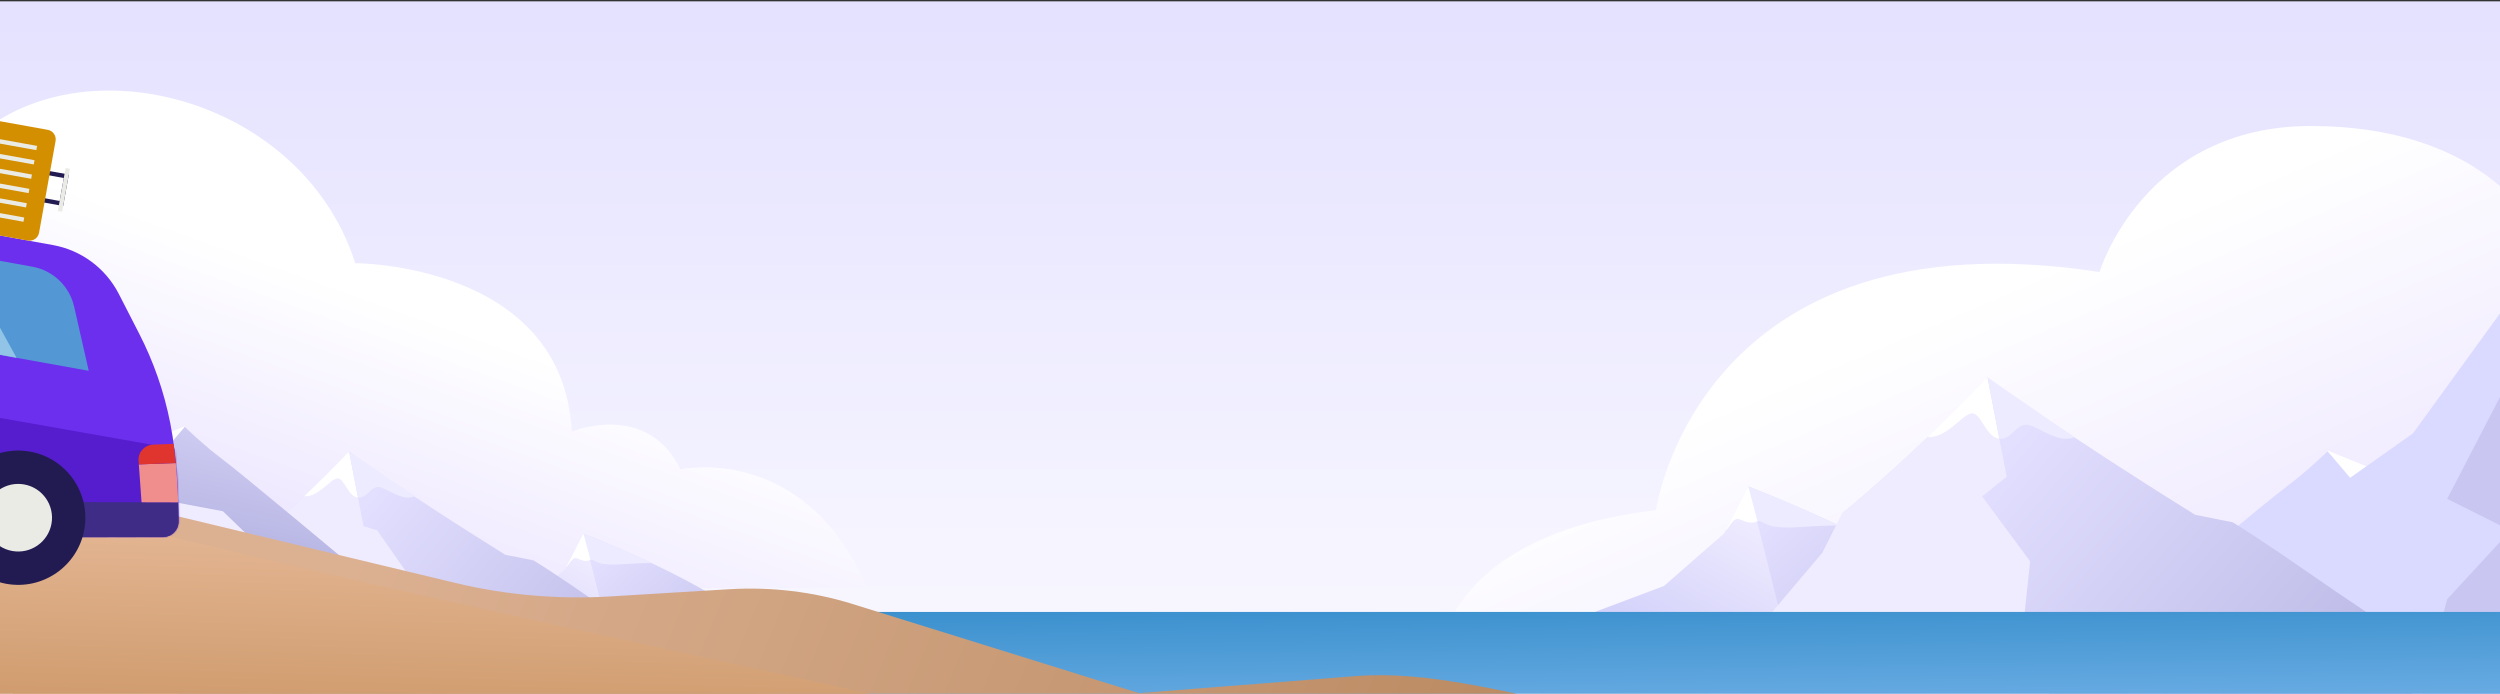 <svg fill="none" height="390" viewBox="0 0 1405 390" width="1405" xmlns="http://www.w3.org/2000/svg" xmlns:xlink="http://www.w3.org/1999/xlink"><rect x="0" y="0" width="1405" height="390" fill="#333333" stroke="none"/><linearGradient id="a" gradientUnits="userSpaceOnUse" x1="704.471" x2="704.473" y1="484.736" y2="-39.106"><stop offset="0" stop-color="#fff"></stop><stop offset="1" stop-color="#e2dfff"></stop></linearGradient><linearGradient id="b"><stop offset="0" stop-color="#fff"></stop><stop offset="1" stop-color="#d8caff"></stop></linearGradient><linearGradient id="c" gradientUnits="userSpaceOnUse" x1="277.543" x2="174.891" xlink:href="#b" y1="191.502" y2="477.868"></linearGradient><linearGradient id="d" gradientUnits="userSpaceOnUse" x1="1034.99" x2="1230.22" xlink:href="#b" y1="200.099" y2="657.112"></linearGradient><linearGradient id="e"><stop offset="0" stop-color="#e2dfff"></stop><stop offset="1" stop-color="#9393cc"></stop></linearGradient><linearGradient id="f" gradientUnits="userSpaceOnUse" x1="339.117" x2="500.686" xlink:href="#e" y1="310.182" y2="485.86"></linearGradient><linearGradient id="g"><stop offset="0" stop-color="#f0ecff"></stop><stop offset="1" stop-color="#cecdf9"></stop></linearGradient><linearGradient id="h" gradientUnits="userSpaceOnUse" x1="328.608" x2="291.882" xlink:href="#g" y1="310.845" y2="378.973"></linearGradient><linearGradient id="i" gradientUnits="userSpaceOnUse" x1="208.434" x2="482.635" xlink:href="#e" y1="278.907" y2="518.003"></linearGradient><linearGradient id="j" gradientUnits="userSpaceOnUse" x1="109.586" x2="64.993" xlink:href="#e" y1="188.431" y2="383.162"></linearGradient><linearGradient id="k" gradientUnits="userSpaceOnUse" x1="86.106" x2="39.244" xlink:href="#g" y1="278.175" y2="346.415"></linearGradient><linearGradient id="l" gradientUnits="userSpaceOnUse" x1="997.421" x2="1212.18" xlink:href="#e" y1="287.012" y2="520.526"></linearGradient><linearGradient id="m" gradientUnits="userSpaceOnUse" x1="983.451" x2="934.635" xlink:href="#g" y1="287.892" y2="378.449"></linearGradient><linearGradient id="n" gradientUnits="userSpaceOnUse" x1="1133.27" x2="1497.74" xlink:href="#e" y1="245.603" y2="563.415"></linearGradient><linearGradient id="o" gradientUnits="userSpaceOnUse" x1="792.877" x2="795.706" y1="256.771" y2="474.978"><stop offset=".326" stop-color="#318bc9"></stop><stop offset="1" stop-color="#a5ceff"></stop></linearGradient><linearGradient id="p" gradientUnits="userSpaceOnUse" x1="238.901" x2="1347.24" y1="209.137" y2="667.569"><stop offset="0" stop-color="#dcb192"></stop><stop offset="1" stop-color="#9e6939"></stop></linearGradient><linearGradient id="q" gradientUnits="userSpaceOnUse" x1="541.997" x2="534.826" y1="294.919" y2="541.576"><stop offset="0" stop-color="#e6b998"></stop><stop offset="1" stop-color="#b5793c"></stop></linearGradient><clipPath id="r"><path d="m0 0h1405v389h-1405z" transform="matrix(-1 0 0 1 1405 .864)"></path></clipPath><clipPath id="s"><rect height="1500" rx="32" transform="matrix(-1 0 0 1 1452.5 -554.636)" width="1500"></rect></clipPath><mask id="t" height="191" maskUnits="userSpaceOnUse" width="464" x="-363" y="111"><path d="m-356.624 190.87-5.936 32.976c-.902 5.008 2.426 9.769 7.412 10.667l371.336 66.848 75.426.312c4.774.016 8.665-3.823 8.676-8.567-.006-2.949-.03-6.579-.167-10.765-.224-7.994-.803-18.046-2.077-29.271-.588-5.183-1.391-10.356-2.389-15.454l-.019-.027c-3.434-17.44-9.326-34.368-17.49-50.231l-11.413-22.249c-7.405-14.386-21.092-24.528-37.026-27.396l-136.216-24.522c-23.684-4.264-48.074.868-68.043 14.283l-64.434 43.365-86.69-4.823c-15.079-.61-28.285 10.003-30.957 24.845z" fill="#561dcf"></path></mask><g clip-path="url(#r)"><g clip-path="url(#s)"><path d="m-245.572-431.504h1698.07v1132.61h-1698.07z" fill="#c4c4c4"></path><path d="m1430.87-39.106h-1452.801v454.075h1452.801z" fill="url(#a)"></path><path d="m-23.084 86.688c57.376-67.024 191.821-36.13 222.716 61.213 0 0 116.698 0 121.716 94.61 0 0 42.18-17.361 61.056 21.207 0 0 69.678-15.195 104.858 66.569l-504.606 1.816z" fill="url(#c)"></path><path d="m806.473 414.404s-30.05-109.463 124.142-127.72c0 0 24.078-168.328 249.305-133.813 0 0 24.74-82.053 118.79-82.053 94.07 0 122.38 52.361 122.38 52.361v287.129l-614.617 4.104z" fill="url(#d)"></path><path d="m422.235 349.075-24.059 48.18-72.118-8.567-30.33-45.112s32.56-14.252 32.194-43.668c0 0 61.135 23.292 94.33 49.173h-.017z" fill="url(#f)"></path><path d="m327.905 299.85 13.161 52.445-15.951 34.143-79.957-26.705 47.145-17.74 25.328-22.147 10.28-20.002z" fill="url(#h)"></path><path d="m366.28 316.495c-21.132-10.027-38.358-16.595-38.358-16.595.086 6.842-1.189 7.585-4.665 12.546 4.128.409 5.46 2.582 8.256 2.168 2.652-.392 2.887 1.729 7.775 2.331 4.883.602 6.632.38 12.19.041 4.493-.275 9.667-.59 14.807-.491z" fill="#edebff"></path><path d="m331.833 314.696-3.934-14.848-9.547 18.588c.943.111 3.013-5.703 5.78-4.657 2.767 1.052 4.797 2.133 7.701.917z" fill="#fff"></path><path d="m394.678 376.26-53.789 31.386-131.035-26.658-3.865-3.584-71.279-66.172s15.131-12.235 36.181-32.268c9.422-6.352 17.631-14.507 25.302-25.202 0 0 31.333 23.019 87.839 58.051l15.769 3.125c28.177 17.265 56.178 40.117 94.872 61.316z" fill="url(#i)"></path><path d="m287.37 370.678-81.381 6.727-71.279-66.173s15.131-12.235 36.181-32.268c8.169.631 14.926-10.014 18.797-10.014 3.87 0 5.884 10.371 11.506 10.717l3.091 16.042 7.701 2.384 20.798 29.773 17.345 3.617 37.235 39.201.012-.011z" fill="#f0ecff"></path><path d="m201.2 279.661c-5.621-.346-7.63-10.717-11.506-10.717-3.877 0-10.628 10.645-18.797 10.014l.024-.022c7.782-7.407 16.36-15.869 25.278-25.174l4.995 25.899v.012z" fill="#fff"></path><path d="m232.796 278.969c-6.628 3.137-16.231-5.269-20.108-5.269-4.707 0-6.318 6.28-11.476 5.961l-4.995-25.899 36.585 25.202z" fill="#edebff"></path><path d="m74.553 251.365 29.271-11.808 4.425 25.716z" fill="#fff"></path><path d="m103.824 239.883s10.569 10.285 20.775 17.908c10.2 7.617 58.598 47.971 107.49 88.938l-86.925 36.849-158.08-3.393 3.996-237.997 16.675 15.751 52.877 72.889 31.8 22.48 11.393-13.419z" fill="url(#j)"></path><path d="m97.148 282.03-41.011-25.688-65.039-93.145-4.001 184.167 198.019-2.197-59.812-57.835z" fill="url(#k)"></path><path d="m1107.9 338.709-31.98 64.041-95.857-11.387-40.316-59.963s43.28-18.944 42.793-58.045c0 0 81.26 30.96 125.39 65.362h-.03z" fill="url(#l)"></path><path d="m982.517 273.277 17.493 69.711-21.202 45.384-106.28-35.496 62.666-23.582 33.667-29.438 13.664-26.587z" fill="url(#m)"></path><path d="m1033.53 295.403c-28.09-13.329-50.99-22.059-50.99-22.059.114 9.095-1.581 10.082-6.201 16.676 5.487.544 7.257 3.433 10.974 2.882 3.526-.521 3.837 2.299 10.335 3.099 6.492.8 8.812.505 16.202.054 5.97-.365 12.85-.784 19.68-.652z" fill="#edebff"></path><path d="m987.739 293.012-5.228-19.737-12.692 24.708c1.254.147 4.005-7.581 7.683-6.191 3.679 1.398 6.377 2.835 10.237 1.22z" fill="#fff"></path><path d="m1340.62 266.359-32.5-13.113-4.92 28.559z" fill="#fff"></path><path d="m1308.12 253.607s-11.74 11.423-23.07 19.888c-11.33 8.459-65.08 53.275-119.38 98.772l96.54 40.923 175.56-3.768-4.44-264.312-18.52 17.492-58.72 80.949-35.32 24.966-12.65-14.904z" fill="#dad9ff"></path><path d="m1410.92 298.164-35.6-17.802 57.99-111.92 18.16 231.587h-92.96l16.81-63.295z" fill="#afaede" fill-opacity=".4"></path><path d="m1380.83 375.007-71.5 41.719-179.31 3.012v-43.21l-94.75-87.958s20.11-16.263 48.09-42.892c12.53-8.443 23.44-19.283 33.64-33.498 0 0 41.64 30.597 116.75 77.162l20.96 4.155c37.46 22.948 74.68 53.323 126.11 81.502z" fill="url(#n)"></path><path d="m1165.63 408.35 132.09 21.372h-132.08l-230.689-13.604 89.179-105.438 11.14-22.11s20.12-16.263 48.1-42.891c10.85.838 19.84-13.311 24.98-13.311 5.15 0 7.82 13.785 15.29 14.245l4.11 21.324-13.81 11.021 26.98 36.53-5.48 52.092 30.18 40.777.02-.014z" fill="#f0ecff"></path><path d="m1123.65 246.606c-7.47-.46-10.14-14.245-15.29-14.245-5.16 0-14.13 14.148-24.99 13.31l.03-.03c10.35-9.845 21.75-21.093 33.6-33.461l6.64 34.426v.015z" fill="#fff"></path><path d="m1165.65 245.686c-8.81 4.17-21.57-7.004-26.73-7.004-6.25 0-8.39 8.347-15.25 7.924l-6.64-34.426 48.63 33.498z" fill="#edebff"></path><path d="m1486.41 343.916h-1386.17v131.09h1386.17z" fill="url(#o)"></path><path d="m-1.37 265.795 16.479 238.041c1.488 21.498 23.675 37.474 49.564 35.682l1324.457-77.245-170.02-18.502-171-32.879-167.259-15.415c-35.328-6.165-78.113-18.72-118.98-15.5l-121.795 9.554-161.225-50.175c-21.961-6.83-45.604-9.644-69.224-8.209l-66.318 4.03c-29.525 1.793-59.055-.764-87.249-7.523l-257.477-61.835.035-.033z" fill="url(#p)"></path><path d="m-60.618 262.249 8.122 249.996c.737 22.583 23.817 39.87 51.568 38.63l1093.818-49.139-196.308-74.189c-39.263-14.924-82.77-21.535-126.592-19.153l-228.07-6.916c-211.883-46.818-376.083-80.128-602.572-139.187l.035-.032z" fill="url(#q)"></path><path d="m-356.624 190.87-5.936 32.975c-.902 5.009 2.426 9.77 7.412 10.668l371.336 66.848 75.426.312c4.774.016 8.665-3.823 8.676-8.567-.006-2.949-.03-6.579-.167-10.766-.224-7.993-.803-18.045-2.077-29.271-.588-5.182-1.391-10.355-2.389-15.453l-.019-.027c-3.434-17.44-9.326-34.368-17.49-50.231l-11.413-22.249c-7.405-14.386-21.092-24.528-37.026-27.396l-136.216-24.522c-23.684-4.264-48.074.867-68.043 14.283l-64.434 43.365-86.69-4.823c-15.079-.61-28.285 10.002-30.957 24.845z" fill="#6c2fee"></path><g mask="url(#t)"><path d="m-403.627 163.316h535.813v104.59h-535.813z" fill="#561dcf" transform="matrix(.985 .174 -.174 .985 22.301 72.914)"></path></g><path d="m18.162 149.877-30.311-5.456-.899 16.028-2.032 36.248 64.951 11.693-8.214-36.075c-2.617-11.514-11.866-20.344-23.494-22.438z" fill="#5398d4"></path><path d="m9.299 201.086-22.346-40.636-2.032 36.248z" fill="#91c4e6"></path><path d="m16.929 282.616 6.711-.542 76.544.277.207 10.671c.093 4.825-3.781 8.786-8.606 8.792l-67.897.161-8.25-.76-371.786-66.93c-4.436-.798-7.385-5.042-6.586-9.478l1.838-10.208z" fill="#3e2c87"></path><path d="m78.025 260.997 1.528 21.29 20.579.055c-.225-7.994-.803-18.046-2.077-29.271-.136-1.215-.29-2.417-.453-3.613l1.175 10.766-20.753.781z" fill="#f08e8e"></path><path d="m77.878 258.921.147 2.076 20.753-.781-1.175-10.766-11.625.43c-4.77.181-8.447 4.273-8.105 9.032z" fill="#e0352f"></path><path d="m3.547 328.101c-20.514-3.693-34.151-23.317-30.457-43.831 3.693-20.515 23.317-34.151 43.831-30.458 20.514 3.693 34.151 23.317 30.457 43.831s-23.317 34.151-43.831 30.458z" fill="#221b52"></path><path d="m6.866 309.655c-10.327-1.859-17.191-11.738-15.332-22.065 1.859-10.326 11.737-17.191 22.064-15.332s17.191 11.738 15.332 22.065c-1.859 10.326-11.738 17.191-22.064 15.332z" fill="#ebebe6"></path><path d="m13.069 94.713 24.195 4.356-2.752 15.285-24.195-4.355z" stroke="#221b52" stroke-miterlimit="10" stroke-width="2.43"></path><path d="m38.067 94.61-4.356 24.195" stroke="#ebebe6" stroke-miterlimit="10" stroke-width="2.43"></path><path d="m-75.723 54.498 102.569 18.465c2.952.531 4.914 3.355 4.382 6.307l-9.276 51.529c-.531 2.952-3.355 4.914-6.307 4.383l-102.569-18.465c-2.952-.531-4.914-3.355-4.382-6.307l9.276-51.528c.531-2.952 3.355-4.914 6.307-4.382z" fill="#d48f01"></path><g stroke="#ebebe6" stroke-miterlimit="10" stroke-width="2.43"><path d="m20.639 83.188-93.063-16.753"></path><path d="m19.189 91.235-88.322-15.9"></path><path d="m17.741 99.283-93.063-16.753"></path><path d="m16.291 107.338-93.063-16.754"></path><path d="m14.843 115.385-93.063-16.753"></path><path d="m13.395 123.432-93.063-16.753"></path></g></g></g></svg>